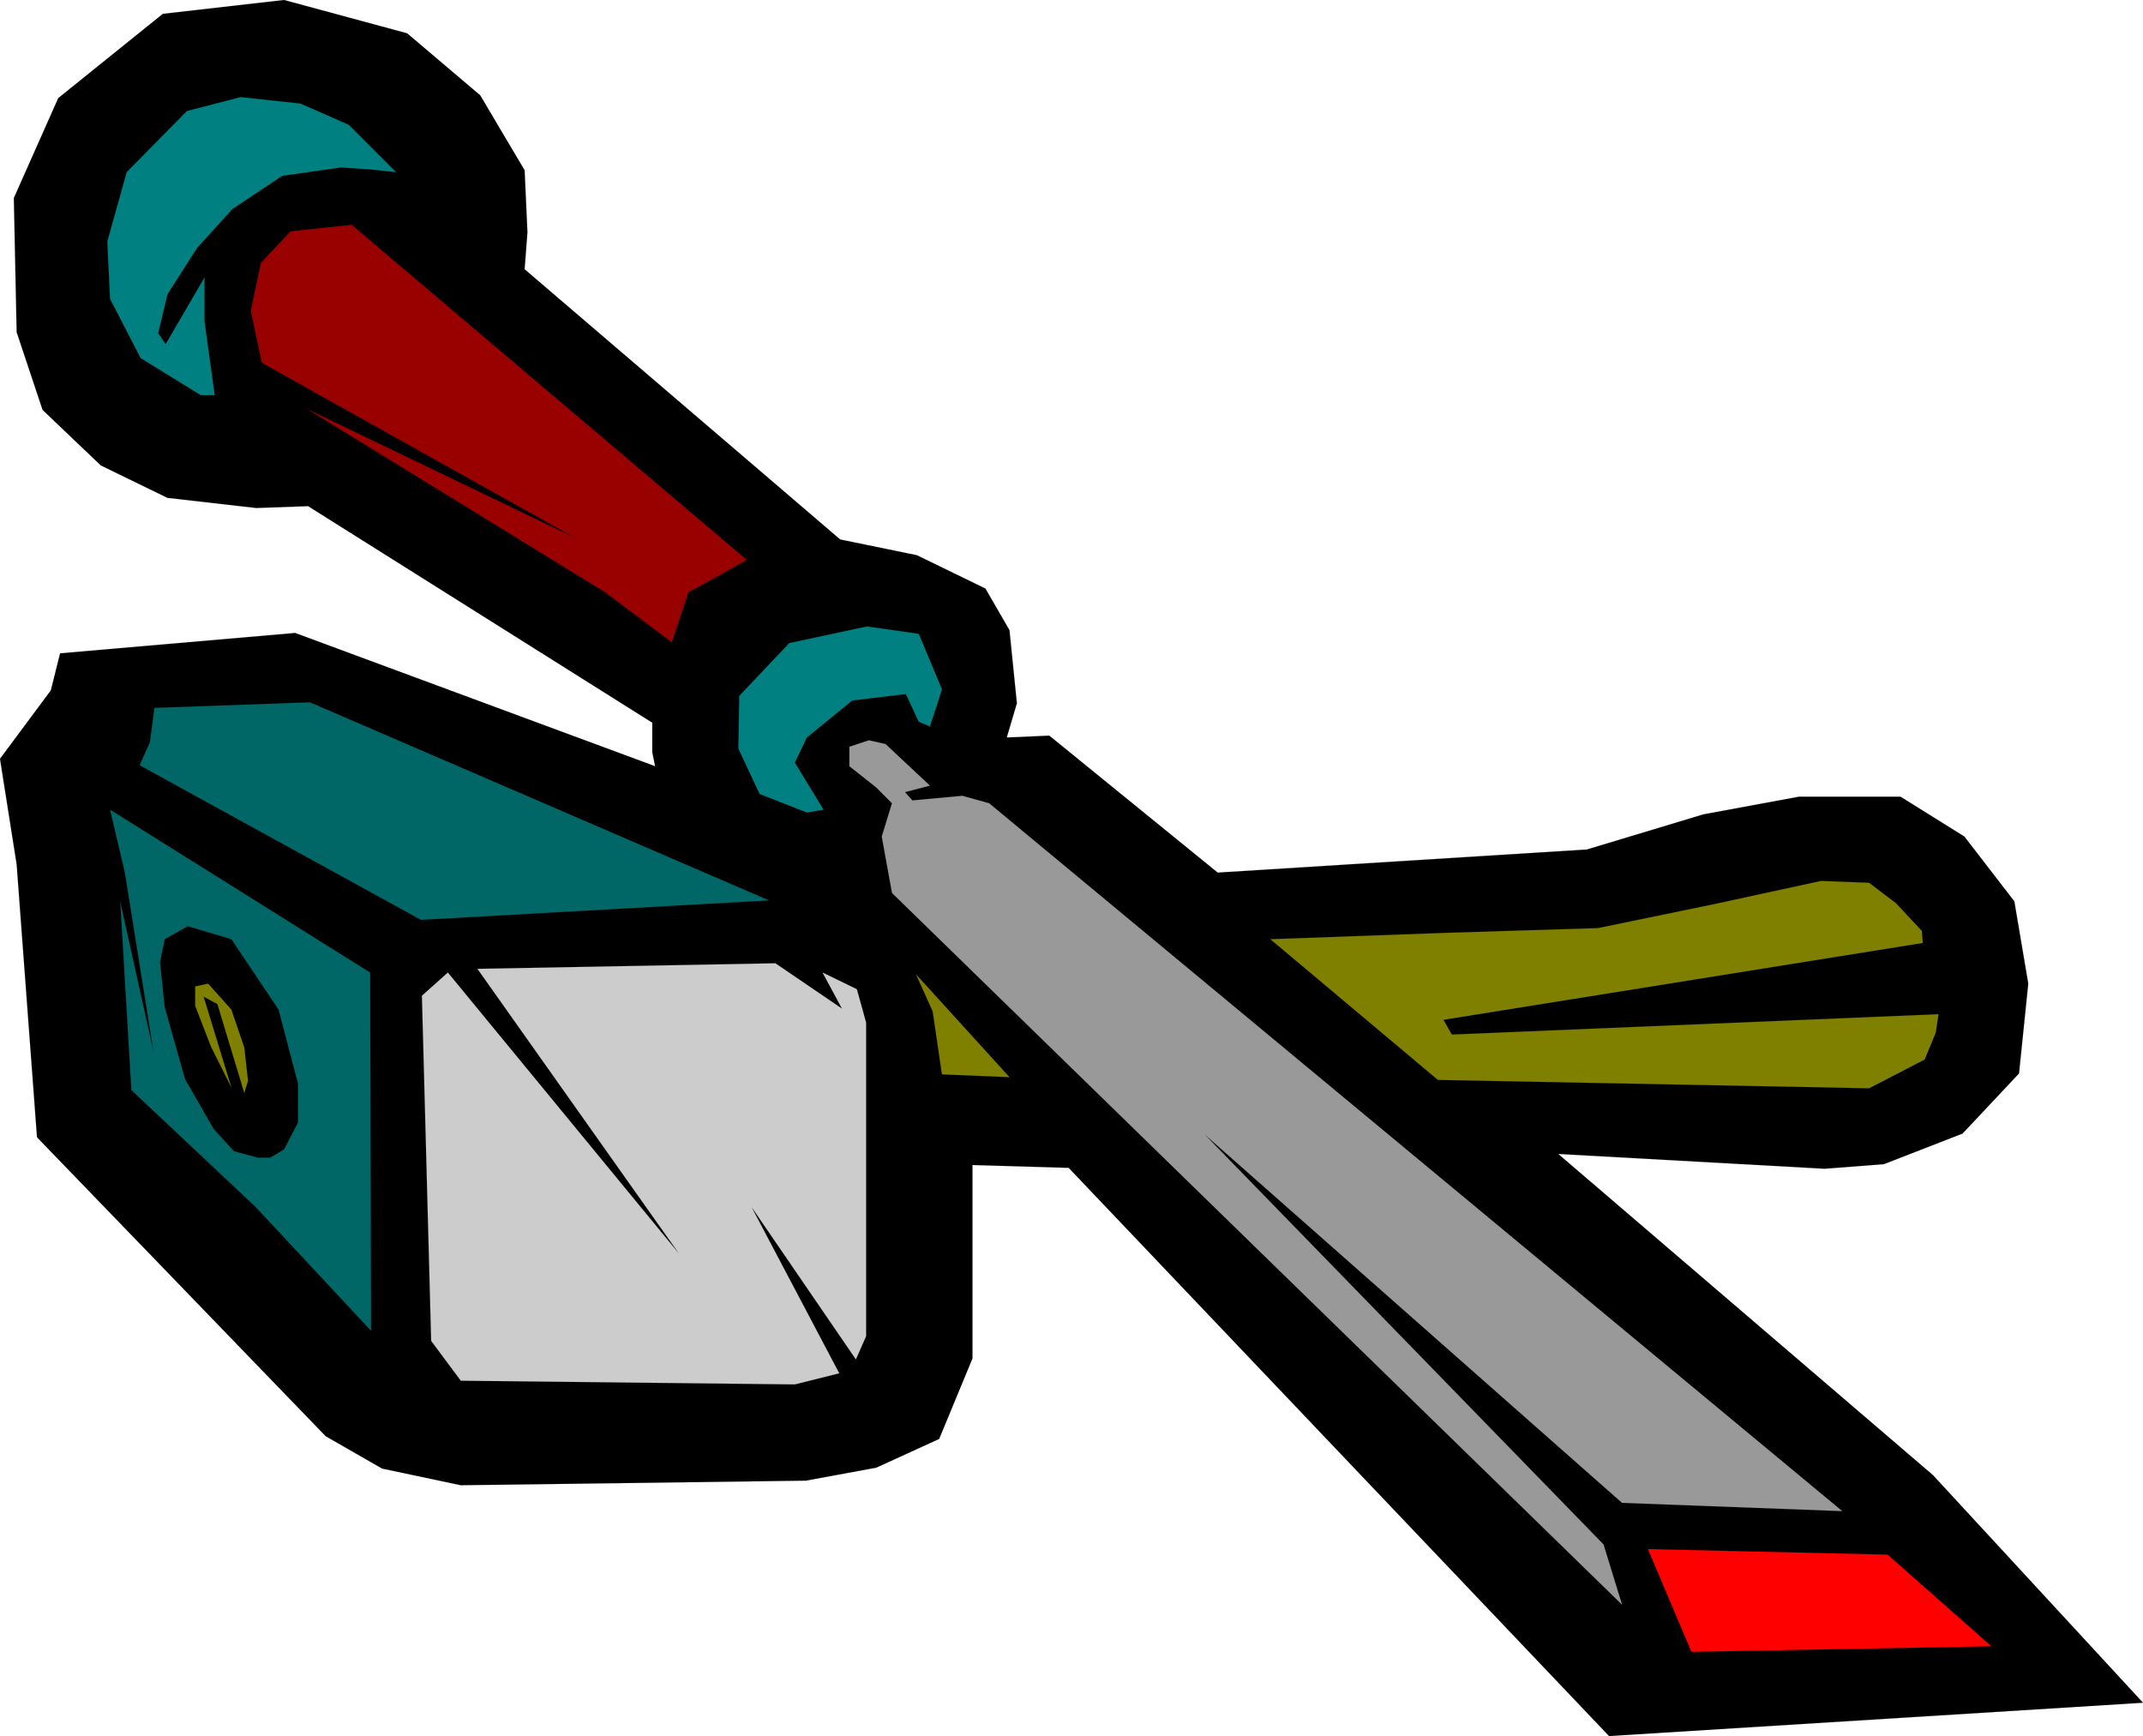 <svg xmlns="http://www.w3.org/2000/svg" width="437.669" height="354.52" fill-rule="evenodd" stroke-linecap="round" preserveAspectRatio="none" viewBox="0 0 28950 23450"><style>.pen0{stroke:#000;stroke-width:1;stroke-linejoin:round}.brush1{fill:#000}.pen1{stroke:none}.brush2{fill:none}.brush3{fill:#066}.pen2{stroke:#066;stroke-width:1;stroke-linejoin:round}.brush4{fill:olive}.pen3{stroke:olive;stroke-width:1;stroke-linejoin:round}.brush8{fill:teal}.pen7{stroke:teal;stroke-width:1;stroke-linejoin:round}</style><path d="m7087 3637 4263 3650 1037 213 925 450 325 562 100 988-137 462 575-25 2275 1850 4987-312 1575-475 1288-238h1375l862 538 675 875 188 1112-125 1213-763 812-1062 413-800 62-3600-200 5062 4338 2838 3075-7213 450-7300-7675-1300-38v2613l-450 1087-850 388-950 175-4662 62-1063-225-762-437-3900-4038-275-3687L0 10250l687-925 125-500 3175-275 4863 1800-38-188v-400L4162 6837l-700 25-1200-137-900-438-787-750-350-1050-38-1812 600-1350L2200 187 3837 0l1663 450 987 837 600 1013 38 837-38 500z" class="pen1 brush1"/><path d="m7087 3637 4263 3650 1037 213 925 450 325 562 100 988-137 462 575-25 2275 1850 4987-312 1575-475 1288-238h1375l862 538 675 875 188 1112-125 1213-763 812-1062 413-800 62-3600-200 5062 4338 2838 3075-7213 450-7300-7675-1300-38v2613l-450 1087-850 388-950 175-4662 62-1063-225-762-437-3900-4038-275-3687L0 10250l687-925 125-500 3175-275 4863 1800-38-188v-400L4162 6837l-700 25-1200-137-900-438-787-750-350-1050-38-1812 600-1350L2200 187 3837 0l1663 450 987 837 600 1013 38 837-38 500z" class="pen0 brush2"/><path d="m5012 17975-12-4838-3513-2200 200 850 388 2425-450-2025 150 2538 1675 1575 1562 1675z" class="pen1 brush3"/><path d="m5012 17975-12-4838-3513-2200 200 850 388 2425-450-2025 150 2538 1675 1575 1562 1675z" class="pen2 brush2"/><path d="m3837 15525 188-363v-525l-263-1000-637-950-588-175-312 175-63 313 63 600 275 975 387 675 275 300 325 87h163l187-112z" class="pen1 brush1"/><path d="m3837 15525 188-363v-525l-263-1000-637-950-588-175-312 175-63 313 63 600 275 975 387 675 275 300 325 87h163l187-112z" class="pen0 brush2"/><path d="m3300 14762 50-162-50-450-175-513-313-350-175 38v262l213 550 275 550-375-1225 187 100 363 1200z" class="pen1 brush4"/><path d="m3300 14762 50-162-50-450-175-513-313-350-175 38v262l213 550 275 550-375-1225 187 100 363 1200z" class="pen3 brush2"/><path d="m6225 18650-400-538-125-4662 350-313 3125 3800-2725-3850 4025-75 900 613-263-488 463 225 125 450v4238l-138 312-1412-2062 1187 2250-600 150-4512-50z" class="pen1" style="fill:#ccc"/><path d="m6225 18650-400-538-125-4662 350-313 3125 3800-2725-3850 4025-75 900 613-263-488 463 225 125 450v4238l-138 312-1412-2062 1187 2250-600 150-4512-50z" class="brush2" style="stroke:#ccc;stroke-width:1;stroke-linejoin:round"/><path d="m5687 12425-3800-2088 138-312 62-463 2100-75 6200 2675-4700 263z" class="pen1 brush3"/><path d="m5687 12425-3800-2088 138-312 62-463 2100-75 6200 2675-4700 263z" class="pen2 brush2"/><path d="m13637 14550-1262-1388 225 500 125 850 912 38z" class="pen1 brush4"/><path d="m13637 14550-1262-1388 225 500 125 850 912 38z" class="pen3 brush2"/><path d="m11837 10637-362-287v-263l262-87 225 50 600 562-337 88 100 112 675-62 362 100 11525 9562-2975-112-5637-4975 5387 5537 250 813-9862-9613-138-762 138-450-213-213z" class="pen1" style="fill:#999"/><path d="m11837 10637-362-287v-263l262-87 225 50 600 562-337 88 100 112 675-62 362 100 11525 9562-2975-112-5637-4975 5387 5537 250 813-9862-9613-138-762 138-450-213-213z" class="brush2" style="stroke:#999;stroke-width:1;stroke-linejoin:round"/><path d="m22850 22312-588-1387 3238 75 1400 1237-4050 75z" class="pen1" style="fill:red"/><path d="m22850 22312-588-1387 3238 75 1400 1237-4050 75z" class="brush2" style="stroke:red;stroke-width:1;stroke-linejoin:round"/><path d="m19425 14587-2263-1900 2400-87 2025-63 1575-325 1438-312 650 25 362 275 350 375 13 162-6475 1038 112 200 6575-275-37 250-150 362-750 388-5825-113z" class="pen1 brush4"/><path d="m19425 14587-2263-1900 2400-87 2025-63 1575-325 1438-312 650 25 362 275 350 375 13 162-6475 1038 112 200 6575-275-37 250-150 362-750 388-5825-113z" class="pen3 brush2"/><path d="m11125 10937-388-637 163-338 612-500 725-87 175 375 150 62 163-500-313-750-700-100-1050 225-675 713-12 712 287 613 638 250 225-38z" class="pen1 brush8"/><path d="m11125 10937-388-637 163-338 612-500 725-87 175 375 150 62 163-500-313-750-700-100-1050 225-675 713-12 712 287 613 638 250 225-38z" class="pen7 brush2"/><path d="M10087 7562 4750 3037l-825 88-400 425-138 650 150 700 4250 2375-3637-1750 4025 2475 900 675 225-675 412-225 375-213z" class="pen1" style="fill:#900"/><path d="M10087 7562 4750 3037l-825 88-400 425-138 650 150 700 4250 2375-3637-1750 4025 2475 900 675 225-675 412-225 375-213z" class="brush2" style="stroke:#900;stroke-width:1;stroke-linejoin:round"/><path d="m5350 2325-638-638-650-287-812-88-725 188-813 825-262 937 37 775 413 800 812 500h188l-138-1000v-587l-525 900-100-150 125-525 400-625 475-525 675-450 788-113 387 25 363 38z" class="pen1 brush8"/><path d="m5350 2325-638-638-650-287-812-88-725 188-813 825-262 937 37 775 413 800 812 500h188l-138-1000v-587l-525 900-100-150 125-525 400-625 475-525 675-450 788-113 387 25 363 38z" class="pen7 brush2"/></svg>
